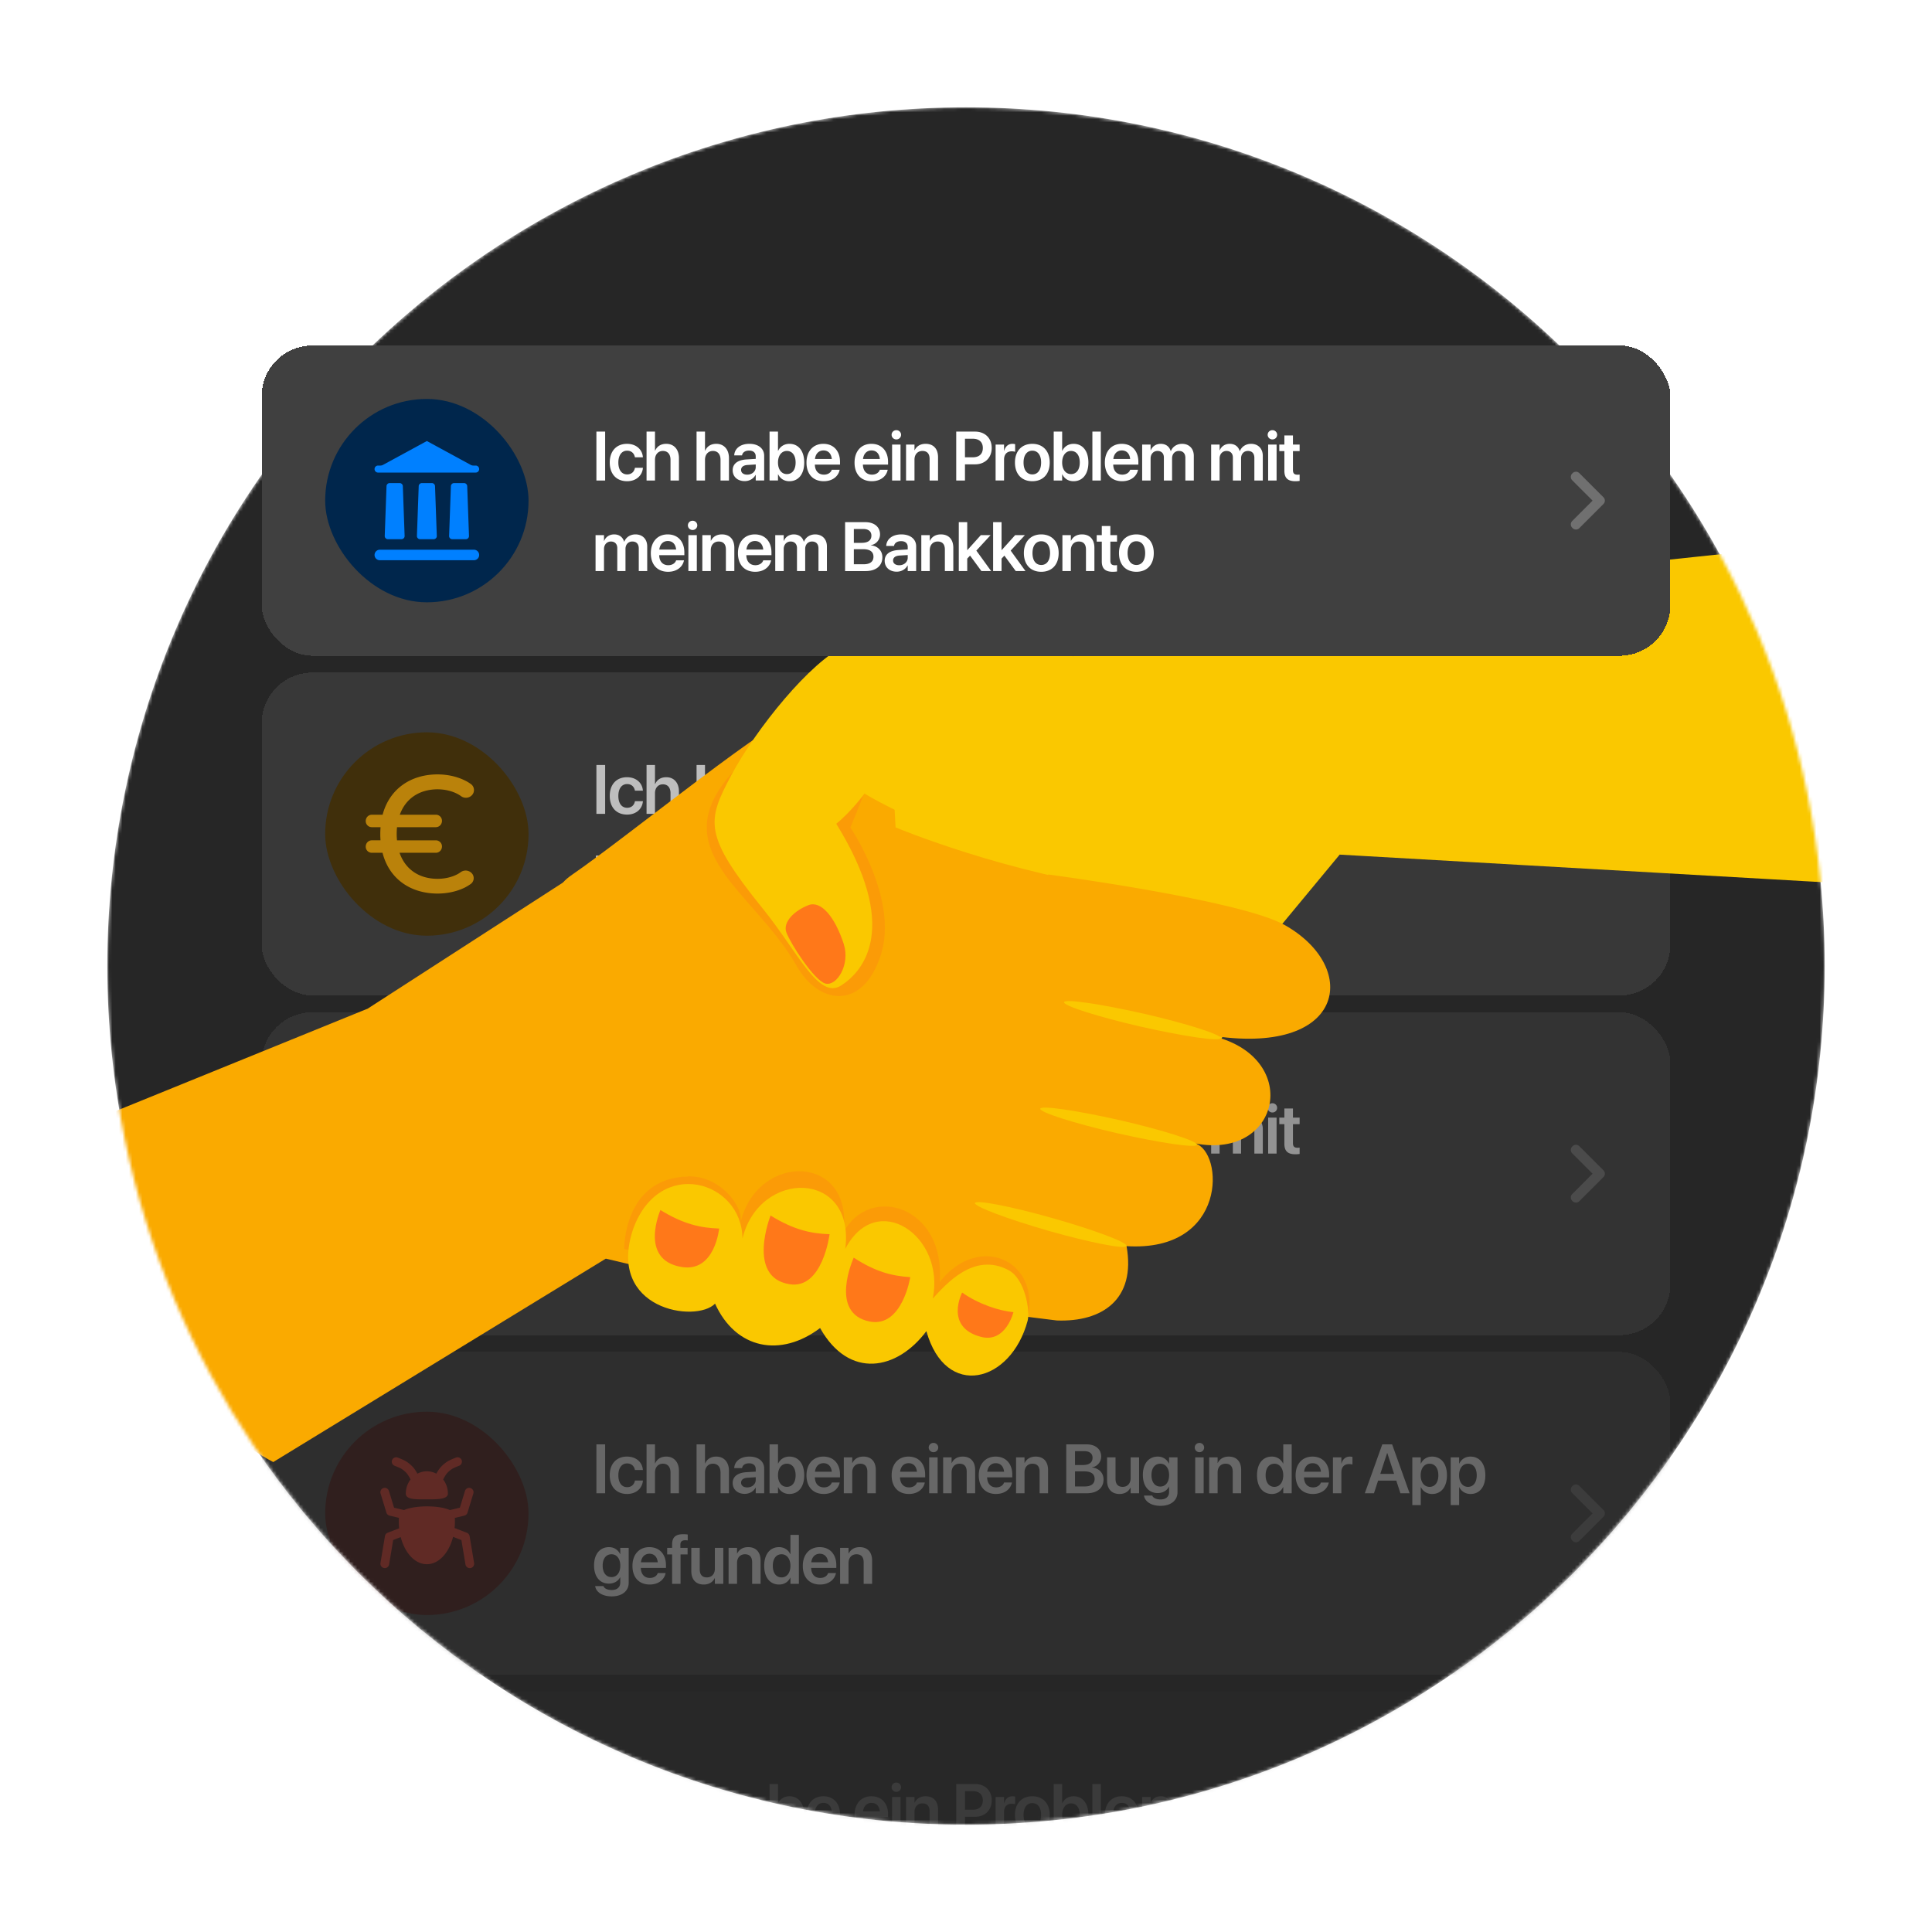 <svg xmlns="http://www.w3.org/2000/svg" width="576" height="576" fill="none"><mask id="a" width="512" height="512" x="32" y="32" maskUnits="userSpaceOnUse" style="mask-type:alpha"><path fill="#fff" d="M288 544c141.385 0 256-114.615 256-256S429.385 32 288 32 32 146.615 32 288s114.615 256 256 256Z"/></mask><g mask="url(#a)"><path fill="#262626" d="M288 544c141.385 0 256-114.615 256-256S429.385 32 288 32 32 146.615 32 288s114.615 256 256 256Z"/><g filter="url(#b)" opacity=".7"><rect width="420" height="96.272" x="78" y="176.512" fill="#404040" rx="15.158" shape-rendering="crispEdges"/><rect width="60.632" height="60.632" x="96.947" y="194.332" fill="#4B3300" rx="30.316"/><path fill="#FAAA00" d="M119.196 218.898h10.758c1.013 0 1.816.81 1.816 1.82 0 1.074-.832 1.896-1.849 1.896h-11.558a23.872 23.872 0 0 0-.094 2.063c0 .596.032 1.203.093 1.852h11.559c1.014 0 1.849.816 1.849 1.82 0 1.074-.821 1.896-1.825 1.896h-10.824c1.721 4.975 5.843 7.741 11.303 7.765 2.186-.009 4.182-.462 5.895-1.339.3-.153.656-.376 1.066-.668a2.485 2.485 0 0 1 3.298.373 2.153 2.153 0 0 1-.399 3.211c-.73.495-1.351.865-1.867 1.108-2.354 1.114-5.047 1.692-7.913 1.712h-.154c-8.107-.055-14.35-4.475-16.304-12.162h-3.182a1.817 1.817 0 0 1-1.829-1.821c0-1.073.815-1.895 1.814-1.895h2.598a22.68 22.68 0 0 1-.068-1.876c0-.614.02-1.096.077-2.039h-2.607a1.817 1.817 0 0 1-1.814-1.821c0-1.074.826-1.895 1.836-1.895h3.201c2.02-7.599 8.246-11.967 16.274-12.021l.155-.001c3.169.022 6.124.73 8.645 2.088.345.186.75.441 1.217.767a2.212 2.212 0 0 1 .393 3.277 2.46 2.46 0 0 1-3.294.361 7.887 7.887 0 0 0-.759-.498c-1.797-1.014-3.93-1.54-6.278-1.551-5.381.025-9.485 2.734-11.229 7.578Z"/><path fill="#fff" d="M177.809 218.647v-14.58h2.607v14.58h-2.607Zm9.152.213c-3.182 0-5.173-2.142-5.173-5.578v-.01c0-3.415 2.021-5.557 5.143-5.557 2.819 0 4.577 1.788 4.729 3.93l.01.081h-2.374l-.021-.091c-.212-1.041-.98-1.879-2.314-1.879-1.586 0-2.606 1.344-2.606 3.536v.01c0 2.233 1.03 3.527 2.617 3.527 1.273 0 2.081-.758 2.313-1.88l.021-.091h2.374l-.01.071c-.192 2.233-2.001 3.931-4.709 3.931Zm5.799-.213v-14.58h2.516v5.669h.06c.556-1.284 1.698-2.021 3.304-2.021 2.304 0 3.779 1.677 3.779 4.264v6.668h-2.516v-6.173c0-1.647-.828-2.637-2.273-2.637-1.425 0-2.354 1.081-2.354 2.637v6.173h-2.516Zm14.91 0v-14.58h2.516v5.669h.061c.556-1.284 1.698-2.021 3.304-2.021 2.304 0 3.779 1.677 3.779 4.264v6.668h-2.516v-6.173c0-1.647-.828-2.637-2.273-2.637-1.425 0-2.355 1.081-2.355 2.637v6.173h-2.516Zm14.357.182c-2.142 0-3.587-1.323-3.587-3.233v-.02c0-1.9 1.475-3.042 4.072-3.203l2.799-.172v-.738c0-1.081-.707-1.738-1.981-1.738-1.192 0-1.919.556-2.081 1.344l-.02.091h-2.334l.01-.121c.151-1.9 1.798-3.324 4.516-3.324 2.678 0 4.406 1.414 4.406 3.567v7.365h-2.516V217h-.061c-.616 1.122-1.808 1.829-3.223 1.829Zm-1.081-3.334c0 .879.727 1.415 1.829 1.415 1.445 0 2.536-.96 2.536-2.233v-.809l-2.445.152c-1.243.081-1.92.616-1.92 1.465v.01Zm14.397 3.365c-1.546 0-2.728-.768-3.335-2.031h-.06v1.818h-2.516v-14.58h2.516v5.709h.06c.607-1.283 1.829-2.061 3.345-2.061 2.688 0 4.415 2.111 4.415 5.567v.01c0 3.446-1.717 5.568-4.425 5.568Zm-.758-2.122c1.617 0 2.617-1.314 2.617-3.446v-.01c0-2.132-1.01-3.445-2.617-3.445-1.546 0-2.637 1.354-2.637 3.445v.01c0 2.102 1.081 3.446 2.637 3.446Zm11.012 2.122c-3.213 0-5.153-2.132-5.153-5.537v-.011c0-3.374 1.97-5.597 5.032-5.597 3.061 0 4.961 2.152 4.961 5.385v.809h-7.497c.04 1.879 1.071 2.99 2.708 2.99 1.252 0 2.071-.666 2.313-1.384l.021-.071h2.354l-.03.112c-.334 1.647-1.91 3.304-4.709 3.304Zm-.091-9.175c-1.334 0-2.334.899-2.536 2.546h5.022c-.182-1.697-1.152-2.546-2.486-2.546Zm6.061 8.962v-10.71h2.516v1.677h.051c.555-1.152 1.647-1.899 3.273-1.899 2.355 0 3.698 1.515 3.698 4.001v6.931h-2.516v-6.426c0-1.526-.707-2.384-2.142-2.384-1.445 0-2.364 1.05-2.364 2.596v6.214h-2.516Zm19.417.213c-3.213 0-5.153-2.132-5.153-5.537v-.011c0-3.374 1.97-5.597 5.032-5.597 3.062 0 4.961 2.152 4.961 5.385v.809h-7.497c.04 1.879 1.071 2.99 2.708 2.99 1.253 0 2.071-.666 2.314-1.384l.02-.071h2.354l-.03.112c-.334 1.647-1.91 3.304-4.709 3.304Zm-.091-9.175c-1.333 0-2.334.899-2.536 2.546h5.022c-.182-1.697-1.152-2.546-2.486-2.546Zm7.395-3.284a1.388 1.388 0 0 1-1.404-1.374c0-.768.616-1.384 1.404-1.384a1.38 1.38 0 1 1 0 2.758Zm-1.263 12.246v-10.71h2.516v10.71h-2.516Zm4.161 0v-10.71h2.516v1.677h.051c.556-1.152 1.647-1.899 3.274-1.899 2.354 0 3.698 1.515 3.698 4.001v6.931h-2.516v-6.426c0-1.526-.707-2.384-2.142-2.384-1.445 0-2.365 1.05-2.365 2.596v6.214h-2.516Zm14.962 0v-14.58h5.618c2.95 0 4.961 1.95 4.961 4.87v.021c0 2.91-2.011 4.87-4.961 4.87h-3.011v4.819h-2.607Zm4.971-12.448h-2.364v5.527h2.364c1.869 0 2.96-1.01 2.96-2.758v-.021c0-1.748-1.091-2.748-2.96-2.748Zm6.768 12.448v-10.71h2.516v1.849h.051c.333-1.293 1.222-2.071 2.455-2.071.313 0 .606.05.798.101v2.273c-.212-.081-.596-.141-1.02-.141-1.425 0-2.284.899-2.284 2.485v6.214h-2.516Zm10.952.213c-3.153 0-5.184-2.102-5.184-5.568v-.02c0-3.435 2.061-5.557 5.173-5.557 3.123 0 5.194 2.101 5.194 5.557v.02c0 3.476-2.041 5.568-5.183 5.568Zm.01-2.031c1.586 0 2.607-1.294 2.607-3.537v-.02c0-2.233-1.031-3.516-2.628-3.516-1.566 0-2.606 1.293-2.606 3.516v.02c0 2.253 1.02 3.537 2.627 3.537Zm12.275 2.031c-1.546 0-2.728-.768-3.335-2.031h-.06v1.818h-2.516v-14.58h2.516v5.709h.06c.607-1.283 1.829-2.061 3.345-2.061 2.688 0 4.415 2.111 4.415 5.567v.01c0 3.446-1.717 5.568-4.425 5.568Zm-.758-2.122c1.617 0 2.617-1.314 2.617-3.446v-.01c0-2.132-1.01-3.445-2.617-3.445-1.546 0-2.637 1.354-2.637 3.445v.01c0 2.102 1.081 3.446 2.637 3.446Zm6.374 1.909v-14.58h2.516v14.58h-2.516Zm8.87.213c-3.213 0-5.153-2.132-5.153-5.537v-.011c0-3.374 1.97-5.597 5.032-5.597 3.061 0 4.961 2.152 4.961 5.385v.809h-7.497c.04 1.879 1.071 2.99 2.708 2.99 1.253 0 2.071-.666 2.313-1.384l.021-.071h2.354l-.03.112c-.334 1.647-1.91 3.304-4.709 3.304Zm-.091-9.175c-1.334 0-2.334.899-2.536 2.546h5.022c-.182-1.697-1.152-2.546-2.486-2.546Zm6.061 8.962v-10.71h2.516v1.718h.051c.454-1.172 1.556-1.94 2.97-1.94 1.496 0 2.577.788 2.971 2.162h.061c.515-1.334 1.788-2.162 3.334-2.162 2.112 0 3.496 1.435 3.496 3.577v7.355h-2.516v-6.729c0-1.324-.687-2.081-1.92-2.081-1.212 0-2.041.899-2.041 2.192v6.618h-2.445v-6.86c0-1.203-.728-1.95-1.9-1.95-1.212 0-2.061.949-2.061 2.253v6.557h-2.516Zm20.569 0v-10.71h2.516v1.718h.051c.454-1.172 1.556-1.94 2.97-1.94 1.496 0 2.577.788 2.971 2.162h.061c.515-1.334 1.788-2.162 3.334-2.162 2.112 0 3.496 1.435 3.496 3.577v7.355h-2.516v-6.729c0-1.324-.687-2.081-1.92-2.081-1.212 0-2.041.899-2.041 2.192v6.618h-2.445v-6.86c0-1.203-.727-1.95-1.9-1.95-1.212 0-2.061.949-2.061 2.253v6.557h-2.516Zm18.257-12.246a1.389 1.389 0 0 1-1.405-1.374c0-.768.617-1.384 1.405-1.384s1.394.616 1.394 1.384a1.38 1.38 0 0 1-1.394 1.374Zm-1.263 12.246v-10.71h2.516v10.71h-2.516Zm8.142.213c-2.243 0-3.304-.91-3.304-3.112v-5.871h-1.515v-1.94h1.515v-2.718h2.557v2.718h1.99v1.94h-1.99v5.658c0 1.051.464 1.385 1.384 1.385.242 0 .434-.031.606-.041v1.89a9.2 9.2 0 0 1-1.243.091Zm10.829 0c-3.213 0-5.153-2.132-5.153-5.537v-.011c0-3.374 1.97-5.597 5.032-5.597 3.061 0 4.961 2.152 4.961 5.385v.809h-7.497c.04 1.879 1.071 2.99 2.708 2.99 1.252 0 2.071-.666 2.313-1.384l.021-.071h2.354l-.03.112c-.334 1.647-1.91 3.304-4.709 3.304Zm-.091-9.175c-1.334 0-2.334.899-2.536 2.546h5.022c-.182-1.697-1.152-2.546-2.486-2.546Zm7.395-3.284a1.389 1.389 0 0 1-1.405-1.374c0-.768.617-1.384 1.405-1.384s1.394.616 1.394 1.384a1.38 1.38 0 0 1-1.394 1.374Zm-1.263 12.246v-10.71h2.516v10.71h-2.516Zm4.161 0v-10.71h2.516v1.677h.051c.555-1.152 1.647-1.899 3.273-1.899 2.355 0 3.699 1.515 3.699 4.001v6.931h-2.516v-6.426c0-1.526-.708-2.384-2.143-2.384-1.444 0-2.364 1.05-2.364 2.596v6.214h-2.516Zm15.771.213c-3.213 0-5.153-2.132-5.153-5.537v-.011c0-3.374 1.97-5.597 5.032-5.597 3.062 0 4.961 2.152 4.961 5.385v.809h-7.497c.04 1.879 1.071 2.99 2.708 2.99 1.253 0 2.071-.666 2.314-1.384l.02-.071h2.354l-.03.112c-.334 1.647-1.91 3.304-4.709 3.304Zm-.091-9.175c-1.333 0-2.334.899-2.536 2.546h5.022c-.182-1.697-1.152-2.546-2.486-2.546Zm6.061 8.962v-10.71h2.516v1.849h.051c.333-1.293 1.222-2.071 2.455-2.071.313 0 .606.05.798.101v2.273c-.212-.081-.596-.141-1.02-.141-1.425 0-2.284.899-2.284 2.485v6.214h-2.516Zm-262.602 27v-1.737l7.75-10.59v-.06h-7.538v-2.193h10.68v1.738l-7.719 10.589v.061h7.911v2.192h-11.084Zm15.721.182c-2.143 0-3.587-1.323-3.587-3.233v-.02c0-1.9 1.475-3.042 4.072-3.203l2.798-.172v-.738c0-1.081-.707-1.738-1.98-1.738-1.192 0-1.92.556-2.081 1.344l-.021.091h-2.334l.01-.121c.152-1.9 1.799-3.324 4.517-3.324 2.678 0 4.405 1.414 4.405 3.567v7.365h-2.516V244h-.06c-.617 1.122-1.809 1.829-3.223 1.829Zm-1.082-3.334c0 .879.728 1.415 1.829 1.415 1.445 0 2.536-.96 2.536-2.233v-.809l-2.445.152c-1.243.081-1.92.616-1.92 1.465v.01Zm8.486 3.152v-14.58h2.516v5.669h.061c.556-1.284 1.697-2.021 3.304-2.021 2.304 0 3.779 1.677 3.779 4.264v6.668h-2.516v-6.173c0-1.647-.828-2.637-2.273-2.637-1.425 0-2.355 1.081-2.355 2.637v6.173h-2.516Zm11.265 0v-14.58h2.516v14.58h-2.516Zm7.809.213c-2.354 0-3.698-1.516-3.698-4.002v-6.921h2.516v6.426c0 1.516.707 2.375 2.142 2.375 1.445 0 2.364-1.041 2.364-2.597v-6.204h2.516v10.71h-2.516v-1.677h-.05c-.556 1.142-1.657 1.89-3.274 1.89Zm7.415-.213v-10.71h2.516v1.677h.05c.556-1.152 1.647-1.899 3.274-1.899 2.354 0 3.698 1.515 3.698 4.001v6.931h-2.516v-6.426c0-1.526-.707-2.384-2.142-2.384-1.445 0-2.364 1.05-2.364 2.596v6.214h-2.516Zm15.892 3.749c-2.839 0-4.627-1.293-4.93-2.971l-.021-.09h2.476l.03.08c.273.617 1.132 1.082 2.445 1.082 1.637 0 2.537-.869 2.537-2.233v-1.546h-.051c-.596 1.141-1.809 1.869-3.344 1.869-2.688 0-4.416-2.061-4.416-5.396v-.01c0-3.385 1.748-5.466 4.456-5.466 1.516 0 2.688.808 3.294 2.041h.061v-1.819h2.515v10.407c0 2.425-1.95 4.052-5.052 4.052Zm-.07-5.749c1.566 0 2.617-1.324 2.617-3.405v-.01c0-2.072-1.061-3.395-2.617-3.395-1.617 0-2.638 1.303-2.638 3.385v.01c0 2.111 1.021 3.415 2.638 3.415Z"/><path fill="#fff" fill-opacity=".25" fill-rule="evenodd" d="M468.729 218.571a1.417 1.417 0 0 1 0-2.002l.122-.122a1.415 1.415 0 0 1 2.002 0l7.199 7.2a1.415 1.415 0 0 1 0 2.002l-7.199 7.199a1.415 1.415 0 0 1-2.002 0l-.122-.122a1.416 1.416 0 0 1 0-2.001l6.077-6.077-6.077-6.077Z" clip-rule="evenodd"/></g><g filter="url(#c)" opacity=".5"><rect width="420" height="96.272" x="78" y="277.784" fill="#404040" rx="15.158" shape-rendering="crispEdges"/><rect width="60.632" height="60.632" x="96.947" y="295.604" fill="#0E433C" rx="30.316"/><path fill="#2DE0C7" d="M119.928 309.193a4.178 4.178 0 0 0-4.164 4.169v25.114a4.169 4.169 0 0 0 4.164 4.169h14.669a4.178 4.178 0 0 0 4.165-4.169v-25.114a4.17 4.17 0 0 0-4.165-4.169h-14.669Zm13.767 2.091v29.271h-3.136v-29.271h3.136Z"/><path fill="#fff" d="M177.809 319.92v-14.58h2.607v14.58h-2.607Zm9.152.212c-3.182 0-5.173-2.142-5.173-5.577v-.011c0-3.415 2.021-5.557 5.143-5.557 2.819 0 4.577 1.789 4.729 3.931l.01.081h-2.374l-.021-.091c-.212-1.041-.98-1.88-2.314-1.88-1.586 0-2.606 1.344-2.606 3.537v.01c0 2.233 1.03 3.526 2.617 3.526 1.273 0 2.081-.758 2.313-1.879l.021-.091h2.374l-.01.071c-.192 2.233-2.001 3.93-4.709 3.93Zm5.799-.212v-14.58h2.516v5.668h.06c.556-1.283 1.698-2.021 3.304-2.021 2.304 0 3.779 1.677 3.779 4.264v6.669h-2.516v-6.174c0-1.647-.828-2.637-2.273-2.637-1.425 0-2.354 1.081-2.354 2.637v6.174h-2.516Zm14.91 0v-14.58h2.516v5.668h.061c.556-1.283 1.698-2.021 3.304-2.021 2.304 0 3.779 1.677 3.779 4.264v6.669h-2.516v-6.174c0-1.647-.828-2.637-2.273-2.637-1.425 0-2.355 1.081-2.355 2.637v6.174h-2.516Zm14.357.182c-2.142 0-3.587-1.324-3.587-3.234v-.02c0-1.899 1.475-3.041 4.072-3.203l2.799-.172v-.737c0-1.081-.707-1.738-1.981-1.738-1.192 0-1.919.556-2.081 1.344l-.02.091h-2.334l.01-.122c.151-1.899 1.798-3.324 4.516-3.324 2.678 0 4.406 1.415 4.406 3.567v7.366h-2.516v-1.647h-.061c-.616 1.122-1.808 1.829-3.223 1.829Zm-1.081-3.335c0 .879.727 1.415 1.829 1.415 1.445 0 2.536-.96 2.536-2.233v-.808l-2.445.151c-1.243.081-1.92.617-1.92 1.465v.01Zm14.397 3.365c-1.546 0-2.728-.768-3.335-2.031h-.06v1.819h-2.516v-14.58h2.516v5.708h.06c.607-1.283 1.829-2.061 3.345-2.061 2.688 0 4.415 2.112 4.415 5.568v.01c0 3.445-1.717 5.567-4.425 5.567Zm-.758-2.122c1.617 0 2.617-1.313 2.617-3.445v-.01c0-2.132-1.01-3.446-2.617-3.446-1.546 0-2.637 1.354-2.637 3.446v.01c0 2.101 1.081 3.445 2.637 3.445Zm11.012 2.122c-3.213 0-5.153-2.132-5.153-5.537v-.01c0-3.375 1.97-5.598 5.032-5.598 3.061 0 4.961 2.152 4.961 5.386v.808h-7.497c.04 1.879 1.071 2.991 2.708 2.991 1.252 0 2.071-.667 2.313-1.384l.021-.071h2.354l-.03.111c-.334 1.647-1.91 3.304-4.709 3.304Zm-.091-9.174c-1.334 0-2.334.899-2.536 2.546h5.022c-.182-1.698-1.152-2.546-2.486-2.546Zm14.416 9.174c-3.213 0-5.153-2.132-5.153-5.537v-.01c0-3.375 1.97-5.598 5.031-5.598 3.062 0 4.962 2.152 4.962 5.386v.808h-7.498c.041 1.879 1.071 2.991 2.708 2.991 1.253 0 2.072-.667 2.314-1.384l.02-.071h2.355l-.031.111c-.333 1.647-1.909 3.304-4.708 3.304Zm-.091-9.174c-1.334 0-2.334.899-2.536 2.546h5.021c-.181-1.698-1.151-2.546-2.485-2.546Zm7.394-3.284a1.389 1.389 0 0 1-1.404-1.375c0-.767.616-1.384 1.404-1.384a1.38 1.38 0 1 1 0 2.759Zm-1.263 12.246v-10.711h2.516v10.711h-2.516Zm4.162 0v-10.711h2.516v1.678h.05c.556-1.152 1.647-1.9 3.274-1.9 2.354 0 3.698 1.516 3.698 4.001v6.932h-2.516v-6.426c0-1.526-.707-2.385-2.142-2.385-1.445 0-2.364 1.051-2.364 2.597v6.214h-2.516Zm14.961 0v-14.58h5.618c2.95 0 4.961 1.95 4.961 4.87v.02c0 2.91-2.011 4.87-4.961 4.87h-3.011v4.82h-2.607Zm4.971-12.448h-2.364v5.527h2.364c1.87 0 2.961-1.011 2.961-2.759v-.02c0-1.748-1.091-2.748-2.961-2.748Zm6.769 12.448v-10.711h2.516v1.85h.05c.334-1.294 1.223-2.072 2.455-2.072.314 0 .607.051.799.101v2.274c-.213-.081-.596-.142-1.021-.142-1.425 0-2.283.899-2.283 2.486v6.214h-2.516Zm10.951.212c-3.152 0-5.183-2.102-5.183-5.567v-.021c0-3.435 2.061-5.557 5.173-5.557 3.122 0 5.193 2.102 5.193 5.557v.021c0 3.476-2.041 5.567-5.183 5.567Zm.01-2.031c1.587 0 2.607-1.293 2.607-3.536v-.021c0-2.233-1.031-3.516-2.627-3.516-1.566 0-2.607 1.294-2.607 3.516v.021c0 2.253 1.021 3.536 2.627 3.536Zm12.275 2.031c-1.546 0-2.728-.768-3.334-2.031h-.061v1.819h-2.516v-14.58h2.516v5.708h.061c.606-1.283 1.829-2.061 3.344-2.061 2.688 0 4.416 2.112 4.416 5.568v.01c0 3.445-1.718 5.567-4.426 5.567Zm-.758-2.122c1.617 0 2.617-1.313 2.617-3.445v-.01c0-2.132-1.01-3.446-2.617-3.446-1.546 0-2.637 1.354-2.637 3.446v.01c0 2.101 1.081 3.445 2.637 3.445Zm6.375 1.91v-14.58h2.516v14.58h-2.516Zm8.87.212c-3.214 0-5.154-2.132-5.154-5.537v-.01c0-3.375 1.971-5.598 5.032-5.598 3.062 0 4.961 2.152 4.961 5.386v.808h-7.497c.041 1.879 1.071 2.991 2.708 2.991 1.253 0 2.071-.667 2.314-1.384l.02-.071h2.354l-.03.111c-.333 1.647-1.91 3.304-4.708 3.304Zm-.091-9.174c-1.334 0-2.334.899-2.537 2.546h5.022c-.182-1.698-1.152-2.546-2.485-2.546Zm6.061 8.962v-10.711h2.516v1.718h.05c.455-1.172 1.556-1.94 2.971-1.94 1.495 0 2.576.788 2.97 2.162h.061c.515-1.333 1.788-2.162 3.334-2.162 2.112 0 3.496 1.435 3.496 3.577v7.356H353.4v-6.729c0-1.324-.687-2.082-1.919-2.082-1.213 0-2.041.899-2.041 2.193v6.618h-2.446v-6.861c0-1.202-.727-1.95-1.899-1.95-1.213 0-2.061.95-2.061 2.253v6.558h-2.516Zm20.569 0v-10.711h2.516v1.718h.05c.455-1.172 1.556-1.94 2.971-1.94 1.495 0 2.576.788 2.97 2.162h.061c.515-1.333 1.788-2.162 3.334-2.162 2.112 0 3.496 1.435 3.496 3.577v7.356h-2.515v-6.729c0-1.324-.688-2.082-1.92-2.082-1.213 0-2.041.899-2.041 2.193v6.618h-2.446v-6.861c0-1.202-.727-1.95-1.899-1.95-1.213 0-2.061.95-2.061 2.253v6.558h-2.516Zm18.256-12.246a1.389 1.389 0 0 1-1.404-1.375c0-.767.616-1.384 1.404-1.384a1.38 1.38 0 1 1 0 2.759Zm-1.263 12.246v-10.711h2.516v10.711h-2.516Zm8.143.212c-2.243 0-3.304-.909-3.304-3.112v-5.871h-1.516v-1.94h1.516v-2.718h2.556v2.718h1.991v1.94h-1.991v5.659c0 1.051.465 1.384 1.384 1.384.243 0 .435-.03.607-.04v1.889a9.052 9.052 0 0 1-1.243.091ZM177.556 346.92v-10.711h2.516v1.718h.05c.455-1.172 1.557-1.94 2.971-1.94 1.496 0 2.577.788 2.971 2.162h.06c.516-1.333 1.789-2.162 3.335-2.162 2.112 0 3.496 1.435 3.496 3.577v7.356h-2.516v-6.729c0-1.324-.687-2.082-1.92-2.082-1.212 0-2.041.899-2.041 2.193v6.618h-2.445v-6.861c0-1.202-.728-1.95-1.9-1.95-1.212 0-2.061.95-2.061 2.253v6.558h-2.516Zm21.632.212c-3.214 0-5.154-2.132-5.154-5.537v-.01c0-3.375 1.971-5.598 5.032-5.598 3.062 0 4.961 2.152 4.961 5.386v.808h-7.497c.041 1.879 1.071 2.991 2.708 2.991 1.253 0 2.071-.667 2.314-1.384l.02-.071h2.354l-.03.111c-.333 1.647-1.91 3.304-4.708 3.304Zm-.091-9.174c-1.334 0-2.334.899-2.537 2.546h5.022c-.182-1.698-1.152-2.546-2.485-2.546Zm7.394-3.284a1.389 1.389 0 0 1-1.404-1.375c0-.767.616-1.384 1.404-1.384.788 0 1.395.617 1.395 1.384 0 .748-.607 1.375-1.395 1.375Zm-1.263 12.246v-10.711h2.516v10.711h-2.516Zm4.162 0v-10.711h2.516v1.678h.05c.556-1.152 1.647-1.9 3.274-1.9 2.354 0 3.698 1.516 3.698 4.001v6.932h-2.516v-6.426c0-1.526-.707-2.385-2.142-2.385-1.445 0-2.364 1.051-2.364 2.597v6.214h-2.516Zm15.771.212c-3.213 0-5.153-2.132-5.153-5.537v-.01c0-3.375 1.97-5.598 5.032-5.598 3.061 0 4.961 2.152 4.961 5.386v.808h-7.498c.041 1.879 1.071 2.991 2.708 2.991 1.253 0 2.072-.667 2.314-1.384l.02-.071h2.355l-.031.111c-.333 1.647-1.909 3.304-4.708 3.304Zm-.091-9.174c-1.334 0-2.334.899-2.536 2.546h5.022c-.182-1.698-1.152-2.546-2.486-2.546Zm6.061 8.962v-10.711h2.516v1.85h.05c.334-1.294 1.223-2.072 2.456-2.072.313 0 .606.051.798.101v2.274c-.212-.081-.596-.142-1.021-.142-1.424 0-2.283.899-2.283 2.486v6.214h-2.516Zm10.515 0v-14.58h2.607v6.84h.071l5.648-6.84h2.981l-5.386 6.436 5.83 8.144h-3.172l-4.537-6.406-1.435 1.707v4.699h-2.607Zm15.226.182c-2.142 0-3.587-1.324-3.587-3.234v-.02c0-1.899 1.475-3.041 4.072-3.203l2.799-.172v-.737c0-1.081-.708-1.738-1.981-1.738-1.192 0-1.92.556-2.081 1.344l-.02.091h-2.335l.011-.122c.151-1.899 1.798-3.324 4.516-3.324 2.678 0 4.406 1.415 4.406 3.567v7.366h-2.516v-1.647h-.061c-.616 1.122-1.809 1.829-3.223 1.829Zm-1.081-3.335c0 .879.727 1.415 1.828 1.415 1.445 0 2.537-.96 2.537-2.233v-.808l-2.446.151c-1.242.081-1.919.617-1.919 1.465v.01Zm8.415 3.153v-10.711h2.516v1.85h.05c.334-1.294 1.223-2.072 2.456-2.072.313 0 .606.051.798.101v2.274c-.212-.081-.596-.142-1.021-.142-1.424 0-2.283.899-2.283 2.486v6.214h-2.516Zm11.042.212c-2.243 0-3.304-.909-3.304-3.112v-5.871h-1.515v-1.94h1.515v-2.718h2.557v2.718h1.99v1.94h-1.99v5.659c0 1.051.464 1.384 1.384 1.384.242 0 .434-.03.606-.04v1.889a9.052 9.052 0 0 1-1.243.091Zm6.981 0c-3.213 0-5.153-2.132-5.153-5.537v-.01c0-3.375 1.97-5.598 5.031-5.598 3.062 0 4.962 2.152 4.962 5.386v.808h-7.498c.041 1.879 1.071 2.991 2.708 2.991 1.253 0 2.072-.667 2.314-1.384l.02-.071h2.355l-.031.111c-.333 1.647-1.909 3.304-4.708 3.304Zm-.091-9.174c-1.334 0-2.334.899-2.536 2.546h5.021c-.182-1.698-1.152-2.546-2.485-2.546Z"/><path fill="#fff" fill-opacity=".25" fill-rule="evenodd" d="M468.729 319.843a1.417 1.417 0 0 1 0-2.002l.122-.121a1.415 1.415 0 0 1 2.002 0l7.199 7.199a1.415 1.415 0 0 1 0 2.002l-7.199 7.199a1.415 1.415 0 0 1-2.002 0l-.122-.121a1.417 1.417 0 0 1 0-2.002l6.077-6.077-6.077-6.077Z" clip-rule="evenodd"/></g><g filter="url(#d)" opacity=".3"><rect width="420" height="96.272" x="78" y="379.056" fill="#404040" rx="15.158" shape-rendering="crispEdges"/><rect width="60.632" height="60.632" x="96.947" y="396.876" fill="#450F0A" rx="30.316"/><path fill="#E63223" d="M126.583 423.008c-2.957.009-5.594.018-5.594-1.728 0-1.588.528-3.046 1.41-4.188a2.086 2.086 0 0 0-.065-.139c-.372-.733-.8-1.399-1.114-1.757a7.376 7.376 0 0 0-1.571-1.314c-.304-.182-.991-.49-2.015-.895a1.306 1.306 0 1 1 .962-2.43l.794.322.662.286c.397.18.709.337.94.475a9.928 9.928 0 0 1 2.192 1.832c.401.457.851 1.131 1.259 1.88a5.98 5.98 0 0 1 2.819-.706c1.014 0 1.972.255 2.818.709.411-.75.861-1.425 1.262-1.883a9.951 9.951 0 0 1 2.192-1.832c.231-.138.543-.295.941-.475l.661-.286.795-.322a1.306 1.306 0 1 1 .961 2.43c-1.024.405-1.71.713-2.015.895a7.401 7.401 0 0 0-1.571 1.314c-.314.358-.742 1.024-1.114 1.757a2.446 2.446 0 0 0-.065.141 6.838 6.838 0 0 1 1.407 4.186c0 1.574-2.502 1.715-5.187 1.726l-1.103.001-.661.001Z"/><path fill="#E63223" d="M141.115 421.301a1.307 1.307 0 1 0-2.499-.764l-1.516 4.961-2.98.711c-1.673-.787-4.278-1.083-6.597-1.108-2.365-.025-5.332.308-7.073 1.103l-2.967-.706-1.516-4.961a1.307 1.307 0 1 0-2.499.764l1.735 5.676c.135.443.495.781.946.889l2.779.662c-.027.357-.029.736-.029 1.125 0 .678.035 1.344.102 1.993l-3.418 1.319a1.309 1.309 0 0 0-.818 1.005l-1.337 8.044a1.307 1.307 0 0 0 2.578.429l1.215-7.309 2.247-.867c1.216 4.73 4.247 8.081 7.794 8.081 3.567 0 6.613-3.39 7.814-8.164l2.481.965 1.218 7.295a1.307 1.307 0 0 0 2.578-.431l-1.341-8.028a1.304 1.304 0 0 0-.814-1.002l-3.667-1.427c.062-.621.094-1.256.094-1.903v-.037c0-.366 0-.729-.023-1.075l2.832-.675c.451-.108.811-.446.946-.889l1.735-5.676Z"/><path fill="#fff" d="M177.809 421.191v-14.58h2.607v14.58h-2.607Zm9.152.213c-3.182 0-5.173-2.142-5.173-5.578v-.01c0-3.415 2.021-5.557 5.143-5.557 2.819 0 4.577 1.788 4.729 3.93l.01.081h-2.374l-.021-.091c-.212-1.041-.98-1.879-2.314-1.879-1.586 0-2.606 1.344-2.606 3.536v.01c0 2.233 1.03 3.527 2.617 3.527 1.273 0 2.081-.758 2.313-1.88l.021-.091h2.374l-.01.071c-.192 2.233-2.001 3.931-4.709 3.931Zm5.799-.213v-14.58h2.516v5.669h.06c.556-1.284 1.698-2.021 3.304-2.021 2.304 0 3.779 1.677 3.779 4.264v6.668h-2.516v-6.173c0-1.647-.828-2.637-2.273-2.637-1.425 0-2.354 1.081-2.354 2.637v6.173h-2.516Zm14.91 0v-14.58h2.516v5.669h.061c.556-1.284 1.698-2.021 3.304-2.021 2.304 0 3.779 1.677 3.779 4.264v6.668h-2.516v-6.173c0-1.647-.828-2.637-2.273-2.637-1.425 0-2.355 1.081-2.355 2.637v6.173h-2.516Zm14.357.182c-2.142 0-3.587-1.323-3.587-3.233v-.02c0-1.9 1.475-3.042 4.072-3.203l2.799-.172v-.738c0-1.081-.707-1.738-1.981-1.738-1.192 0-1.919.556-2.081 1.344l-.02.091h-2.334l.01-.121c.151-1.9 1.798-3.324 4.516-3.324 2.678 0 4.406 1.414 4.406 3.566v7.366h-2.516v-1.647h-.061c-.616 1.122-1.808 1.829-3.223 1.829Zm-1.081-3.334c0 .879.727 1.414 1.829 1.414 1.445 0 2.536-.959 2.536-2.233v-.808l-2.445.152c-1.243.081-1.92.616-1.92 1.465v.01Zm14.397 3.365c-1.546 0-2.728-.768-3.335-2.031h-.06v1.818h-2.516v-14.58h2.516v5.709h.06c.607-1.283 1.829-2.061 3.345-2.061 2.688 0 4.415 2.111 4.415 5.567v.01c0 3.446-1.717 5.568-4.425 5.568Zm-.758-2.122c1.617 0 2.617-1.314 2.617-3.446v-.01c0-2.132-1.01-3.445-2.617-3.445-1.546 0-2.637 1.354-2.637 3.445v.01c0 2.102 1.081 3.446 2.637 3.446Zm11.012 2.122c-3.213 0-5.153-2.132-5.153-5.538v-.01c0-3.374 1.97-5.597 5.032-5.597 3.061 0 4.961 2.152 4.961 5.385v.809h-7.497c.04 1.879 1.071 2.99 2.708 2.99 1.252 0 2.071-.666 2.313-1.384l.021-.071h2.354l-.03.112c-.334 1.647-1.91 3.304-4.709 3.304Zm-.091-9.175c-1.334 0-2.334.899-2.536 2.546h5.022c-.182-1.697-1.152-2.546-2.486-2.546Zm6.061 8.962v-10.71h2.516v1.677h.051c.555-1.152 1.647-1.899 3.273-1.899 2.355 0 3.698 1.515 3.698 4.001v6.931h-2.516v-6.426c0-1.526-.707-2.384-2.142-2.384-1.445 0-2.364 1.05-2.364 2.596v6.214h-2.516Zm19.417.213c-3.213 0-5.153-2.132-5.153-5.538v-.01c0-3.374 1.97-5.597 5.032-5.597 3.062 0 4.961 2.152 4.961 5.385v.809h-7.497c.04 1.879 1.071 2.99 2.708 2.99 1.253 0 2.071-.666 2.314-1.384l.02-.071h2.354l-.03.112c-.334 1.647-1.91 3.304-4.709 3.304Zm-.091-9.175c-1.333 0-2.334.899-2.536 2.546h5.022c-.182-1.697-1.152-2.546-2.486-2.546Zm7.395-3.284a1.388 1.388 0 0 1-1.404-1.374c0-.768.616-1.384 1.404-1.384a1.38 1.38 0 1 1 0 2.758Zm-1.263 12.246v-10.71h2.516v10.71h-2.516Zm4.161 0v-10.71h2.516v1.677h.051c.556-1.152 1.647-1.899 3.274-1.899 2.354 0 3.698 1.515 3.698 4.001v6.931h-2.516v-6.426c0-1.526-.707-2.384-2.142-2.384-1.445 0-2.365 1.05-2.365 2.596v6.214h-2.516Zm15.772.213c-3.214 0-5.154-2.132-5.154-5.538v-.01c0-3.374 1.971-5.597 5.032-5.597 3.062 0 4.961 2.152 4.961 5.385v.809H294.3c.041 1.879 1.071 2.99 2.708 2.99 1.253 0 2.071-.666 2.314-1.384l.02-.071h2.354l-.03.112c-.333 1.647-1.91 3.304-4.708 3.304Zm-.091-9.175c-1.334 0-2.334.899-2.537 2.546h5.022c-.182-1.697-1.152-2.546-2.485-2.546Zm6.061 8.962v-10.71h2.516v1.677h.05c.556-1.152 1.647-1.899 3.274-1.899 2.354 0 3.698 1.515 3.698 4.001v6.931h-2.516v-6.426c0-1.526-.707-2.384-2.142-2.384-1.445 0-2.364 1.05-2.364 2.596v6.214h-2.516Zm14.961 0v-14.58h6.052c2.658 0 4.365 1.435 4.365 3.648v.02c0 1.566-1.182 2.971-2.748 3.183v.05c2.051.182 3.445 1.617 3.445 3.537v.02c0 2.546-1.889 4.122-5.001 4.122h-6.113Zm5.395-12.549h-2.788v4.133h2.344c1.879 0 2.89-.768 2.89-2.142v-.021c0-1.263-.9-1.97-2.446-1.97Zm-.03 6.022h-2.758v4.496h2.91c1.909 0 2.94-.778 2.94-2.243v-.02c0-1.465-1.051-2.233-3.092-2.233Zm10.507 6.74c-2.354 0-3.698-1.516-3.698-4.002v-6.921h2.516v6.426c0 1.516.707 2.375 2.142 2.375 1.445 0 2.364-1.041 2.364-2.597v-6.204h2.516v10.71h-2.516v-1.677h-.05c-.556 1.142-1.657 1.89-3.274 1.89Zm12.245 3.536c-2.84 0-4.628-1.293-4.931-2.971l-.02-.091h2.475l.03.081c.273.617 1.132 1.081 2.446 1.081 1.637 0 2.536-.868 2.536-2.233v-1.545h-.051c-.596 1.141-1.808 1.869-3.344 1.869-2.688 0-4.416-2.061-4.416-5.396v-.01c0-3.385 1.748-5.466 4.456-5.466 1.516 0 2.688.808 3.294 2.041h.061v-1.819h2.516v10.407c0 2.425-1.95 4.052-5.052 4.052Zm-.071-5.749c1.566 0 2.617-1.324 2.617-3.405v-.01c0-2.072-1.061-3.395-2.617-3.395-1.617 0-2.637 1.303-2.637 3.384v.011c0 2.111 1.02 3.415 2.637 3.415Zm11.667-10.246a1.388 1.388 0 0 1-1.404-1.374c0-.768.616-1.384 1.404-1.384.788 0 1.395.616 1.395 1.384a1.38 1.38 0 0 1-1.395 1.374Zm-1.263 12.246v-10.71h2.516v10.71h-2.516Zm4.162 0v-10.71h2.516v1.677h.05c.556-1.152 1.647-1.899 3.274-1.899 2.354 0 3.698 1.515 3.698 4.001v6.931h-2.516v-6.426c0-1.526-.707-2.384-2.142-2.384-1.445 0-2.364 1.05-2.364 2.596v6.214h-2.516Zm18.689.213c-2.708 0-4.425-2.122-4.425-5.568v-.01c0-3.456 1.727-5.567 4.415-5.567 1.516 0 2.738.778 3.345 2.061h.06v-5.709h2.516v14.58h-2.516v-1.818h-.06c-.607 1.263-1.789 2.031-3.335 2.031Zm.758-2.122c1.556 0 2.637-1.344 2.637-3.446v-.01c0-2.091-1.091-3.445-2.637-3.445-1.606 0-2.617 1.313-2.617 3.445v.01c0 2.132 1 3.446 2.617 3.446Zm11.477 2.122c-3.213 0-5.153-2.132-5.153-5.538v-.01c0-3.374 1.97-5.597 5.032-5.597 3.061 0 4.961 2.152 4.961 5.385v.809h-7.497c.04 1.879 1.071 2.99 2.707 2.99 1.253 0 2.072-.666 2.314-1.384l.021-.071h2.354l-.03.112c-.334 1.647-1.91 3.304-4.709 3.304Zm-.091-9.175c-1.334 0-2.334.899-2.536 2.546h5.022c-.182-1.697-1.152-2.546-2.486-2.546Zm6.061 8.962v-10.71h2.516v1.849h.05c.334-1.293 1.223-2.071 2.456-2.071.313 0 .606.05.798.101v2.273c-.212-.081-.596-.141-1.021-.141-1.424 0-2.283.899-2.283 2.485v6.214h-2.516Zm9.505 0 5.214-14.58h2.93l5.214 14.58h-2.739l-1.232-3.768h-5.426l-1.233 3.768H406.9Zm6.649-11.983-2.031 6.204h4.112l-2.021-6.204h-.06Zm7.516 15.52v-14.247h2.515v1.849h.051c.616-1.283 1.788-2.071 3.324-2.071 2.718 0 4.436 2.122 4.436 5.577v.01c0 3.436-1.718 5.558-4.405 5.558-1.526 0-2.749-.768-3.355-2.021h-.051v5.345h-2.515Zm5.143-5.446c1.606 0 2.617-1.324 2.617-3.436v-.01c0-2.142-1.011-3.455-2.617-3.455-1.556 0-2.648 1.354-2.648 3.455v.01c0 2.092 1.092 3.436 2.648 3.436Zm6.303 5.446v-14.247h2.516v1.849h.051c.616-1.283 1.788-2.071 3.324-2.071 2.718 0 4.436 2.122 4.436 5.577v.01c0 3.436-1.718 5.558-4.406 5.558-1.526 0-2.748-.768-3.354-2.021h-.051v5.345h-2.516Zm5.143-5.446c1.607 0 2.617-1.324 2.617-3.436v-.01c0-2.142-1.01-3.455-2.617-3.455-1.556 0-2.647 1.354-2.647 3.455v.01c0 2.092 1.091 3.436 2.647 3.436ZM182.386 451.94c-2.839 0-4.628-1.293-4.931-2.971l-.02-.091h2.475l.031.081c.272.617 1.131 1.081 2.445 1.081 1.637 0 2.536-.868 2.536-2.233v-1.545h-.051c-.596 1.141-1.808 1.869-3.344 1.869-2.688 0-4.416-2.061-4.416-5.396v-.01c0-3.385 1.748-5.466 4.456-5.466 1.516 0 2.688.808 3.294 2.041h.061v-1.819h2.516v10.407c0 2.425-1.95 4.052-5.052 4.052Zm-.071-5.749c1.566 0 2.617-1.324 2.617-3.405v-.01c0-2.072-1.061-3.395-2.617-3.395-1.617 0-2.637 1.303-2.637 3.384v.011c0 2.111 1.02 3.415 2.637 3.415Zm11.396 2.213c-3.213 0-5.153-2.132-5.153-5.538v-.01c0-3.374 1.97-5.597 5.032-5.597 3.061 0 4.961 2.152 4.961 5.385v.809h-7.497c.04 1.879 1.071 2.99 2.708 2.99 1.253 0 2.071-.666 2.313-1.384l.021-.071h2.354l-.03.112c-.334 1.647-1.91 3.304-4.709 3.304Zm-.091-9.175c-1.334 0-2.334.899-2.536 2.546h5.022c-.182-1.697-1.152-2.546-2.486-2.546Zm6.758 8.962v-8.77h-1.465v-1.94h1.465v-1.021c0-2.091.991-3.061 3.314-3.061.496 0 1.031.04 1.344.101v1.758a5.535 5.535 0 0 0-.757-.05c-.981 0-1.435.454-1.435 1.323v.95h2.152v1.94h-2.102v8.77h-2.516Zm9.426.213c-2.354 0-3.698-1.516-3.698-4.002v-6.921h2.516v6.426c0 1.516.707 2.375 2.142 2.375 1.445 0 2.364-1.041 2.364-2.597v-6.204h2.516v10.71h-2.516v-1.677h-.05c-.556 1.142-1.657 1.89-3.274 1.89Zm7.415-.213v-10.71h2.516v1.677h.05c.556-1.152 1.647-1.899 3.274-1.899 2.354 0 3.698 1.515 3.698 4.001v6.931h-2.516v-6.426c0-1.526-.707-2.384-2.142-2.384-1.445 0-2.364 1.05-2.364 2.596v6.214h-2.516Zm15.044.213c-2.708 0-4.426-2.122-4.426-5.568v-.01c0-3.456 1.728-5.567 4.415-5.567 1.516 0 2.739.778 3.345 2.061h.061v-5.709h2.516v14.58h-2.516v-1.818h-.061c-.606 1.263-1.789 2.031-3.334 2.031Zm.757-2.122c1.556 0 2.638-1.344 2.638-3.446v-.01c0-2.091-1.092-3.445-2.638-3.445-1.606 0-2.617 1.313-2.617 3.445v.01c0 2.132 1.001 3.446 2.617 3.446Zm11.477 2.122c-3.213 0-5.153-2.132-5.153-5.538v-.01c0-3.374 1.97-5.597 5.032-5.597 3.062 0 4.961 2.152 4.961 5.385v.809h-7.497c.04 1.879 1.071 2.99 2.708 2.99 1.253 0 2.071-.666 2.314-1.384l.02-.071h2.354l-.03.112c-.334 1.647-1.91 3.304-4.709 3.304Zm-.091-9.175c-1.333 0-2.334.899-2.536 2.546h5.022c-.182-1.697-1.152-2.546-2.486-2.546Zm6.061 8.962v-10.71h2.516v1.677h.051c.555-1.152 1.647-1.899 3.273-1.899 2.355 0 3.699 1.515 3.699 4.001v6.931h-2.516v-6.426c0-1.526-.708-2.384-2.142-2.384-1.445 0-2.365 1.05-2.365 2.596v6.214h-2.516Z"/><path fill="#fff" fill-opacity=".25" fill-rule="evenodd" d="M468.729 421.115a1.417 1.417 0 0 1 0-2.002l.122-.122a1.415 1.415 0 0 1 2.002 0l7.199 7.2a1.414 1.414 0 0 1 0 2.001l-7.199 7.2a1.415 1.415 0 0 1-2.002 0l-.122-.122a1.417 1.417 0 0 1 0-2.002l6.077-6.076-6.077-6.077Z" clip-rule="evenodd"/></g><g filter="url(#e)" opacity=".1"><rect width="420" height="96.272" x="78" y="480.328" fill="#404040" rx="15.158" shape-rendering="crispEdges"/><rect width="60.632" height="60.632" x="96.947" y="498.148" fill="#450F0A" rx="30.316"/><path fill="#E63223" d="M126.583 524.28c-2.957.01-5.594.018-5.594-1.728 0-1.588.528-3.046 1.41-4.188a2.306 2.306 0 0 0-.065-.138c-.372-.733-.8-1.399-1.114-1.757a7.347 7.347 0 0 0-1.571-1.314c-.304-.183-.991-.491-2.015-.896a1.308 1.308 0 0 1 .962-2.43l.794.323.662.286c.397.179.709.336.94.475a9.928 9.928 0 0 1 2.192 1.832c.401.457.851 1.131 1.259 1.88a5.968 5.968 0 0 1 5.637.003c.411-.751.861-1.426 1.262-1.883a9.951 9.951 0 0 1 2.192-1.832 9.24 9.24 0 0 1 .941-.475l.661-.286.795-.323a1.306 1.306 0 0 1 .961 2.43c-1.024.405-1.71.713-2.015.896a7.372 7.372 0 0 0-1.571 1.314c-.314.358-.742 1.024-1.114 1.757a2.127 2.127 0 0 0-.065.14 6.84 6.84 0 0 1 1.407 4.186c0 1.574-2.502 1.715-5.187 1.726l-1.103.001-.661.001Z"/><path fill="#E63223" d="M141.115 522.573a1.307 1.307 0 1 0-2.499-.764l-1.516 4.961-2.98.711c-1.673-.786-4.278-1.083-6.597-1.107-2.365-.025-5.332.308-7.073 1.103l-2.967-.707-1.516-4.961a1.307 1.307 0 0 0-2.499.764l1.735 5.676c.135.443.495.782.946.889l2.779.663c-.027.357-.029.736-.029 1.125 0 .678.035 1.343.102 1.992l-3.418 1.32a1.307 1.307 0 0 0-.818 1.005l-1.337 8.044a1.307 1.307 0 0 0 2.578.428l1.215-7.308 2.247-.868c1.216 4.731 4.247 8.082 7.794 8.082 3.567 0 6.613-3.391 7.814-8.165l2.481.965 1.218 7.295a1.307 1.307 0 1 0 2.578-.43l-1.341-8.028a1.306 1.306 0 0 0-.814-1.003l-3.667-1.427c.062-.62.094-1.256.094-1.902v-.038c0-.365 0-.728-.023-1.074l2.832-.676c.451-.107.811-.446.946-.889l1.735-5.676Z"/><path fill="#fff" d="M177.809 522.464v-14.58h2.607v14.58h-2.607Zm9.152.212c-3.182 0-5.173-2.142-5.173-5.577v-.011c0-3.415 2.021-5.557 5.143-5.557 2.819 0 4.577 1.789 4.729 3.931l.01.08h-2.374l-.021-.09c-.212-1.041-.98-1.88-2.314-1.88-1.586 0-2.606 1.344-2.606 3.537v.01c0 2.233 1.03 3.526 2.617 3.526 1.273 0 2.081-.758 2.313-1.879l.021-.091h2.374l-.01.071c-.192 2.233-2.001 3.93-4.709 3.93Zm5.799-.212v-14.58h2.516v5.668h.06c.556-1.283 1.698-2.021 3.304-2.021 2.304 0 3.779 1.677 3.779 4.264v6.669h-2.516v-6.174c0-1.647-.828-2.637-2.273-2.637-1.425 0-2.354 1.081-2.354 2.637v6.174h-2.516Zm14.91 0v-14.58h2.516v5.668h.061c.556-1.283 1.698-2.021 3.304-2.021 2.304 0 3.779 1.677 3.779 4.264v6.669h-2.516v-6.174c0-1.647-.828-2.637-2.273-2.637-1.425 0-2.355 1.081-2.355 2.637v6.174h-2.516Zm14.357.182c-2.142 0-3.587-1.324-3.587-3.234v-.02c0-1.899 1.475-3.041 4.072-3.203l2.799-.172v-.737c0-1.081-.707-1.738-1.981-1.738-1.192 0-1.919.556-2.081 1.344l-.02.091h-2.334l.01-.122c.151-1.899 1.798-3.324 4.516-3.324 2.678 0 4.406 1.415 4.406 3.567v7.366h-2.516v-1.647h-.061c-.616 1.121-1.808 1.829-3.223 1.829Zm-1.081-3.335c0 .879.727 1.415 1.829 1.415 1.445 0 2.536-.96 2.536-2.233v-.808l-2.445.151c-1.243.081-1.92.617-1.92 1.465v.01Zm14.397 3.365c-1.546 0-2.728-.768-3.335-2.031h-.06v1.819h-2.516v-14.58h2.516v5.708h.06c.607-1.283 1.829-2.061 3.345-2.061 2.688 0 4.415 2.112 4.415 5.568v.01c0 3.445-1.717 5.567-4.425 5.567Zm-.758-2.122c1.617 0 2.617-1.313 2.617-3.445v-.01c0-2.132-1.01-3.446-2.617-3.446-1.546 0-2.637 1.354-2.637 3.446v.01c0 2.101 1.081 3.445 2.637 3.445Zm11.012 2.122c-3.213 0-5.153-2.132-5.153-5.537v-.01c0-3.375 1.97-5.598 5.032-5.598 3.061 0 4.961 2.152 4.961 5.386v.808h-7.497c.04 1.879 1.071 2.991 2.708 2.991 1.252 0 2.071-.667 2.313-1.384l.021-.071h2.354l-.03.111c-.334 1.647-1.91 3.304-4.709 3.304Zm-.091-9.175c-1.334 0-2.334.9-2.536 2.547h5.022c-.182-1.698-1.152-2.547-2.486-2.547Zm14.416 9.175c-3.213 0-5.153-2.132-5.153-5.537v-.01c0-3.375 1.97-5.598 5.031-5.598 3.062 0 4.962 2.152 4.962 5.386v.808h-7.498c.041 1.879 1.071 2.991 2.708 2.991 1.253 0 2.072-.667 2.314-1.384l.02-.071h2.355l-.031.111c-.333 1.647-1.909 3.304-4.708 3.304Zm-.091-9.175c-1.334 0-2.334.9-2.536 2.547h5.021c-.181-1.698-1.151-2.547-2.485-2.547Zm7.394-3.283a1.389 1.389 0 0 1-1.404-1.375c0-.768.616-1.384 1.404-1.384a1.38 1.38 0 1 1 0 2.759Zm-1.263 12.246v-10.711h2.516v10.711h-2.516Zm4.162 0v-10.711h2.516v1.678h.05c.556-1.152 1.647-1.9 3.274-1.9 2.354 0 3.698 1.516 3.698 4.001v6.932h-2.516v-6.426c0-1.526-.707-2.385-2.142-2.385-1.445 0-2.364 1.051-2.364 2.597v6.214h-2.516Zm14.961 0v-14.58h5.618c2.95 0 4.961 1.95 4.961 4.87v.02c0 2.91-2.011 4.87-4.961 4.87h-3.011v4.82h-2.607Zm4.971-12.449h-2.364v5.527h2.364c1.87 0 2.961-1.01 2.961-2.758v-.02c0-1.748-1.091-2.749-2.961-2.749Zm6.769 12.449v-10.711h2.516v1.849h.05c.334-1.293 1.223-2.071 2.455-2.071.314 0 .607.051.799.101v2.274c-.213-.081-.596-.142-1.021-.142-1.425 0-2.283.899-2.283 2.486v6.214h-2.516Zm10.951.212c-3.152 0-5.183-2.102-5.183-5.567v-.021c0-3.435 2.061-5.557 5.173-5.557 3.122 0 5.193 2.102 5.193 5.557v.021c0 3.475-2.041 5.567-5.183 5.567Zm.01-2.031c1.587 0 2.607-1.293 2.607-3.536v-.021c0-2.233-1.031-3.516-2.627-3.516-1.566 0-2.607 1.294-2.607 3.516v.021c0 2.253 1.021 3.536 2.627 3.536Zm12.275 2.031c-1.546 0-2.728-.768-3.334-2.031h-.061v1.819h-2.516v-14.58h2.516v5.708h.061c.606-1.283 1.829-2.061 3.344-2.061 2.688 0 4.416 2.112 4.416 5.568v.01c0 3.445-1.718 5.567-4.426 5.567Zm-.758-2.122c1.617 0 2.617-1.313 2.617-3.445v-.01c0-2.132-1.01-3.446-2.617-3.446-1.546 0-2.637 1.354-2.637 3.446v.01c0 2.101 1.081 3.445 2.637 3.445Zm6.375 1.91v-14.58h2.516v14.58h-2.516Zm8.87.212c-3.214 0-5.154-2.132-5.154-5.537v-.01c0-3.375 1.971-5.598 5.032-5.598 3.062 0 4.961 2.152 4.961 5.386v.808h-7.497c.041 1.879 1.071 2.991 2.708 2.991 1.253 0 2.071-.667 2.314-1.384l.02-.071h2.354l-.03.111c-.333 1.647-1.91 3.304-4.708 3.304Zm-.091-9.175c-1.334 0-2.334.9-2.537 2.547h5.022c-.182-1.698-1.152-2.547-2.485-2.547Zm6.061 8.963v-10.711h2.516v1.718h.05c.455-1.172 1.556-1.94 2.971-1.94 1.495 0 2.576.788 2.97 2.162h.061c.515-1.333 1.788-2.162 3.334-2.162 2.112 0 3.496 1.435 3.496 3.577v7.356H353.4v-6.73c0-1.323-.687-2.081-1.919-2.081-1.213 0-2.041.899-2.041 2.193v6.618h-2.446v-6.861c0-1.202-.727-1.95-1.899-1.95-1.213 0-2.061.95-2.061 2.253v6.558h-2.516Zm20.569 0v-10.711h2.516v1.718h.05c.455-1.172 1.556-1.94 2.971-1.94 1.495 0 2.576.788 2.97 2.162h.061c.515-1.333 1.788-2.162 3.334-2.162 2.112 0 3.496 1.435 3.496 3.577v7.356h-2.515v-6.73c0-1.323-.688-2.081-1.92-2.081-1.213 0-2.041.899-2.041 2.193v6.618h-2.446v-6.861c0-1.202-.727-1.95-1.899-1.95-1.213 0-2.061.95-2.061 2.253v6.558h-2.516Zm18.256-12.246a1.389 1.389 0 0 1-1.404-1.375c0-.768.616-1.384 1.404-1.384a1.38 1.38 0 1 1 0 2.759Zm-1.263 12.246v-10.711h2.516v10.711h-2.516Zm8.143.212c-2.243 0-3.304-.909-3.304-3.112v-5.871h-1.516v-1.94h1.516v-2.718h2.556v2.718h1.991v1.94h-1.991v5.659c0 1.051.465 1.384 1.384 1.384.243 0 .435-.03.607-.04v1.889a9.052 9.052 0 0 1-1.243.091Z"/><path fill="#fff" fill-opacity=".25" fill-rule="evenodd" d="M468.729 522.387a1.417 1.417 0 0 1 0-2.002l.122-.121a1.415 1.415 0 0 1 2.002 0l7.199 7.199a1.415 1.415 0 0 1 0 2.002l-7.199 7.199a1.415 1.415 0 0 1-2.002 0l-.122-.121a1.417 1.417 0 0 1 0-2.002l6.077-6.077-6.077-6.077Z" clip-rule="evenodd"/></g><path fill="#26C7C3" d="m258.702 300.858 12.036-8.36s19.123 2.486 28.219-1.196c16.483-6.686 15.905-20.656 13.043-24.336-2.566-3.359-8.27-2.557-11.448-2.453-17.447.724-24.328-8.28-41.901-4.583-8.549 1.798-50.284 36.003-66.074 46.852-20.991 14.489 66.133-5.944 66.133-5.944l-.008.02Z"/><path fill="#26C7C3" d="m275.53 283.825-3.913 9.654s13.82 20.305 8.661 36.273c-5.16 15.967-17.726 14.092-23.928 3.161-12.113-21.404-38.497-32.804-18.12-55.284l37.3 6.196Z"/><path fill="#26C7C3" d="M347.69 291.162c-26.833 20.745-72.08-7.377-72.08-7.377s-3.643 5.017-8.036 8.589c18.204 29.506 7.859 41.895 1.357 46.044-6.426 4.13-12.292-9.531-22.215-21.795-17.064-21.131-15.993-24.956-9.006-38.052 6.979-13.075 22.56-32.506 32.512-36.865 9.931-4.367 68.364 5.536 81.589 2.967 18.122-3.559 22.662 25.818-4.171 46.563l.038-.102.012.028Z"/><path fill="#26C7C3" d="M269.721 326.635c1.859 5.788-1.927 11.982-5.153 11.231-3.227-.75-10.006-11.434-11.154-14.515-1.148-3.08 2.383-6.327 6.323-7.84 3.514-1.301 7.461 3.298 10.009 11.18l-.018-.076-.007.02Z"/><path fill="#FAAA00" d="m240.031 254.45 12.627-8.765s20.028 2.595 29.576-1.243c17.256-7.022 16.669-21.646 13.664-25.496-2.69-3.522-8.662-2.681-12.005-2.569-18.269.762-25.495-8.673-43.916-4.809-8.977 1.893-52.687 37.724-69.222 49.082-22.011 15.173 69.284-6.221 69.284-6.221l-.008.021Z"/><path fill="#FAC800" d="M274.174 230.419s-64.963 46.968-63.89 72.252c0 0 50.335 54.083 83.689 80.072 12.859-5.704 40.249-9.234 87.829-106.702l17.605-21.247 151.809 8.667s8.892-33.416 1.45-51.226c-9.781-23.429-2.734-50.921-2.734-50.921l-102.319 10.837-78.899 12.077-70.066 16.45-24.474 29.741Z"/><path fill="#FAAA00" d="m109.768 300.616 61.334-39.601 57.4-12.973 37.863-13.013.645 11.649s33.488 14.053 70.909 18.761L298.07 391.535s-26.552-1.637-49.304-3.376c-22.751-1.738-68.149-12.912-68.149-12.912l-99.152 60.645s-33.149-16.738-43.786-49.782c-5.988-18.61-22.635-46.95-22.635-46.95l94.737-38.516-.013-.028Z"/><path fill="#FAAA00" d="m297.995 391.551 17.065 2.129c13.517.515 23.642-6.265 20.808-22.154 30.19 1.846 29.043-28.206 20.386-30.653 25.836 5.131 32.252-26.37 4.202-32.242 40.408 6.647 45.339-19.931 22.647-32.798-13.235-7.517-70.618-15.12-70.618-15.12L298 391.6l-.017-.077.012.028Z"/><path fill="#FAC800" d="M290.623 358.598c-.31 1.068 9.604 4.778 22.073 8.383 12.452 3.528 22.857 5.565 23.147 4.489.289-1.076-9.604-4.778-22.056-8.306-12.451-3.528-22.864-5.545-23.154-4.47l-.017-.076.007-.02Zm26.612-59.808c-.234 1.05 10.046 4.341 22.876 7.291 12.915 2.913 23.605 4.5 23.819 3.442.234-1.05-10.045-4.341-22.876-7.291-12.915-2.913-23.605-4.5-23.819-3.442Zm-7.09 31.758c-.233 1.05 10.046 4.341 22.897 7.299 12.914 2.912 23.604 4.499 23.818 3.441.234-1.05-10.045-4.34-22.896-7.299-12.915-2.912-23.605-4.499-23.819-3.441Z"/><path fill="#FF7819" fill-opacity=".3" d="M205.182 350.719c9.484-.238 16.403 8.849 15.63 13.599 5.091-20.872 33.641-20.434 30.654 3.065 7.943-14.594 30.393-7.765 28.702 14.806 11.526-14.546 29.069-6.638 26.498 9.259-21.113-1.493-39.991-2.423-52.889-6.236-23.553-6.965-67.681-12.806-67.681-12.806s-.328-21.193 19.002-21.649l.084-.038Z"/><path fill="#FAC800" d="M213.149 388.59c6.204 13.743 19.636 16.2 31.35 7.347 8.66 15.434 23.011 12.569 31.691.924 5.727 20.463 25.233 15.497 30.2-3.146.746-2.901-.776-12.465-5.734-15.052-10.287-5.477-18.648 4.22-22.562 8.484 3.8-18.733-16.742-32.649-26.089-14.82 3.008-23.492-25.543-23.93-30.654-3.065-.104-17.254-24.819-24.564-32.616-2.759-7.958 23.95 18.796 28.056 24.459 22.151l-.017-.077-.028.013Z"/><path fill="#FF7819" d="M254.528 374.949c6.539 4.274 11.491 5.466 16.854 5.813 0 0-2.365 15.046-12.007 13.25-12.463-2.394-4.847-19.063-4.847-19.063Zm32.299 10.399c5.043 3.526 11.061 5.444 15.313 5.86 0 0-2.292 9.335-9.737 7.345-10.91-2.901-5.556-13.197-5.556-13.197l-.02-.008Zm-57.036-22.921c6.875 4.239 11.995 5.354 17.536 5.536 0 0-2.072 16.596-12.005 14.899-12.885-2.134-5.568-20.519-5.568-20.519l.037.084Zm-32.926-1.692c6.875 4.239 11.995 5.354 17.536 5.536 0 0-1.256 13.141-11.197 11.464-12.884-2.134-6.283-17.025-6.283-17.025l-.084.038.028-.013Z"/><path fill="#FF7819" fill-opacity=".3" d="m257.651 236.601-4.11 10.114s14.472 21.271 9.07 38.007c-5.403 16.735-18.561 14.776-25.07 3.312-12.681-22.409-40.348-34.385-18.991-57.935l39.08 6.494.021.008Z"/><path fill="#FAC800" d="M333.255 244.306c-28.105 21.729-75.508-7.716-75.508-7.716s-3.824 5.251-8.422 9.001c19.076 30.927 8.237 43.896 1.433 48.233-6.728 4.319-12.862-9.978-23.275-22.844-17.885-22.137-16.745-26.145-9.452-39.869 7.312-13.717 23.649-34.048 34.046-38.611 10.398-4.563 71.63 5.814 85.483 3.109 18.99-3.72 23.741 27.061-4.356 48.771l.038-.102.013.028Z"/><path fill="#FF7819" d="M251.556 281.463c1.958 6.08-2.033 12.569-5.408 11.785-3.375-.783-10.469-11.98-11.68-15.201-1.21-3.22 2.498-6.632 6.626-8.214 3.694-1.35 7.816 3.455 10.5 11.714l-.018-.077-.02-.007Z"/></g><g filter="url(#f)"><rect width="420" height="92.512" x="78" y="79" fill="#404040" rx="15.158" shape-rendering="crispEdges"/><rect width="60.632" height="60.632" x="96.947" y="94.94" fill="#00264C" rx="30.316"/><path fill="#0080FF" d="M140.337 114.595c.25.136.53.207.815.207h.661a1.045 1.045 0 1 1 0 2.091h-29.098a1.045 1.045 0 0 1 0-2.091h.661c.285 0 .565-.071.816-.207l13.072-7.111 13.073 7.111Zm-28.667 26.864c0-.866.702-1.568 1.568-1.568h28.053a1.568 1.568 0 1 1 0 3.136h-28.053a1.568 1.568 0 0 1-1.568-1.568Zm3.566-20.523a.94.94 0 0 1 .94-.907h2.983a.94.94 0 0 1 .94.907l.533 14.844a.941.941 0 0 1-.941.975h-4.047a.94.94 0 0 1-.94-.975l.532-14.844Zm9.597 0a.94.94 0 0 1 .94-.907h2.983a.94.94 0 0 1 .94.907l.532 14.844a.94.94 0 0 1-.94.975h-4.047a.941.941 0 0 1-.941-.975l.533-14.844Zm9.596 0a.94.94 0 0 1 .94-.907h2.983a.94.94 0 0 1 .94.907l.533 14.844a.941.941 0 0 1-.94.975h-4.048a.94.94 0 0 1-.94-.975l.532-14.844Z"/><path fill="#fff" d="M177.809 119.256v-14.58h2.607v14.58h-2.607Zm9.152.212c-3.182 0-5.173-2.142-5.173-5.577v-.011c0-3.415 2.021-5.557 5.143-5.557 2.819 0 4.577 1.789 4.729 3.931l.01.08h-2.374l-.021-.09c-.212-1.041-.98-1.88-2.314-1.88-1.586 0-2.606 1.344-2.606 3.537v.01c0 2.233 1.03 3.526 2.617 3.526 1.273 0 2.081-.758 2.313-1.879l.021-.091h2.374l-.01.071c-.192 2.233-2.001 3.93-4.709 3.93Zm5.799-.212v-14.58h2.516v5.668h.06c.556-1.283 1.698-2.021 3.304-2.021 2.304 0 3.779 1.677 3.779 4.264v6.669h-2.516v-6.174c0-1.647-.828-2.637-2.273-2.637-1.425 0-2.354 1.081-2.354 2.637v6.174h-2.516Zm14.91 0v-14.58h2.516v5.668h.061c.556-1.283 1.698-2.021 3.304-2.021 2.304 0 3.779 1.677 3.779 4.264v6.669h-2.516v-6.174c0-1.647-.828-2.637-2.273-2.637-1.425 0-2.355 1.081-2.355 2.637v6.174h-2.516Zm14.357.182c-2.142 0-3.587-1.324-3.587-3.234v-.02c0-1.899 1.475-3.041 4.072-3.203l2.799-.172v-.737c0-1.081-.707-1.738-1.981-1.738-1.192 0-1.919.556-2.081 1.344l-.02.091h-2.334l.01-.122c.151-1.899 1.798-3.324 4.516-3.324 2.678 0 4.406 1.415 4.406 3.567v7.366h-2.516v-1.647h-.061c-.616 1.121-1.808 1.829-3.223 1.829Zm-1.081-3.335c0 .879.727 1.415 1.829 1.415 1.445 0 2.536-.96 2.536-2.233v-.808l-2.445.151c-1.243.081-1.92.616-1.92 1.465v.01Zm14.397 3.365c-1.546 0-2.728-.768-3.335-2.031h-.06v1.819h-2.516v-14.58h2.516v5.708h.06c.607-1.283 1.829-2.061 3.345-2.061 2.688 0 4.415 2.112 4.415 5.568v.01c0 3.445-1.717 5.567-4.425 5.567Zm-.758-2.122c1.617 0 2.617-1.313 2.617-3.445v-.01c0-2.132-1.01-3.446-2.617-3.446-1.546 0-2.637 1.354-2.637 3.446v.01c0 2.101 1.081 3.445 2.637 3.445Zm11.012 2.122c-3.213 0-5.153-2.132-5.153-5.537v-.01c0-3.375 1.97-5.598 5.032-5.598 3.061 0 4.961 2.152 4.961 5.386v.808h-7.497c.04 1.879 1.071 2.991 2.708 2.991 1.252 0 2.071-.667 2.313-1.384l.021-.071h2.354l-.03.111c-.334 1.647-1.91 3.304-4.709 3.304Zm-.091-9.175c-1.334 0-2.334.9-2.536 2.547h5.022c-.182-1.698-1.152-2.547-2.486-2.547Zm14.416 9.175c-3.213 0-5.153-2.132-5.153-5.537v-.01c0-3.375 1.97-5.598 5.031-5.598 3.062 0 4.962 2.152 4.962 5.386v.808h-7.498c.041 1.879 1.071 2.991 2.708 2.991 1.253 0 2.072-.667 2.314-1.384l.02-.071h2.355l-.031.111c-.333 1.647-1.909 3.304-4.708 3.304Zm-.091-9.175c-1.334 0-2.334.9-2.536 2.547h5.021c-.181-1.698-1.151-2.547-2.485-2.547Zm7.394-3.283a1.389 1.389 0 0 1-1.404-1.375c0-.768.616-1.384 1.404-1.384a1.38 1.38 0 1 1 0 2.759Zm-1.263 12.246v-10.711h2.516v10.711h-2.516Zm4.162 0v-10.711h2.516v1.678h.05c.556-1.152 1.647-1.9 3.274-1.9 2.354 0 3.698 1.516 3.698 4.001v6.932h-2.516v-6.426c0-1.526-.707-2.385-2.142-2.385-1.445 0-2.364 1.051-2.364 2.597v6.214h-2.516Zm14.961 0v-14.58h5.618c2.95 0 4.961 1.95 4.961 4.87v.02c0 2.91-2.011 4.87-4.961 4.87h-3.011v4.82h-2.607Zm4.971-12.449h-2.364v5.527h2.364c1.87 0 2.961-1.01 2.961-2.758v-.02c0-1.748-1.091-2.749-2.961-2.749Zm6.769 12.449v-10.711h2.516v1.849h.05c.334-1.293 1.223-2.071 2.455-2.071.314 0 .607.051.799.101v2.274c-.213-.081-.596-.142-1.021-.142-1.425 0-2.283.899-2.283 2.486v6.214h-2.516Zm10.951.212c-3.152 0-5.183-2.102-5.183-5.567v-.021c0-3.435 2.061-5.557 5.173-5.557 3.122 0 5.193 2.102 5.193 5.557v.021c0 3.475-2.041 5.567-5.183 5.567Zm.01-2.031c1.587 0 2.607-1.293 2.607-3.536v-.021c0-2.233-1.031-3.516-2.627-3.516-1.566 0-2.607 1.294-2.607 3.516v.021c0 2.253 1.021 3.536 2.627 3.536Zm12.275 2.031c-1.546 0-2.728-.768-3.334-2.031h-.061v1.819h-2.516v-14.58h2.516v5.708h.061c.606-1.283 1.829-2.061 3.344-2.061 2.688 0 4.416 2.112 4.416 5.568v.01c0 3.445-1.718 5.567-4.426 5.567Zm-.758-2.122c1.617 0 2.617-1.313 2.617-3.445v-.01c0-2.132-1.01-3.446-2.617-3.446-1.546 0-2.637 1.354-2.637 3.446v.01c0 2.101 1.081 3.445 2.637 3.445Zm6.375 1.91v-14.58h2.516v14.58h-2.516Zm8.87.212c-3.214 0-5.154-2.132-5.154-5.537v-.01c0-3.375 1.971-5.598 5.032-5.598 3.062 0 4.961 2.152 4.961 5.386v.808h-7.497c.041 1.879 1.071 2.991 2.708 2.991 1.253 0 2.071-.667 2.314-1.384l.02-.071h2.354l-.03.111c-.333 1.647-1.91 3.304-4.708 3.304Zm-.091-9.175c-1.334 0-2.334.9-2.537 2.547h5.022c-.182-1.698-1.152-2.547-2.485-2.547Zm6.061 8.963v-10.711h2.516v1.718h.05c.455-1.172 1.556-1.94 2.971-1.94 1.495 0 2.576.788 2.97 2.162h.061c.515-1.333 1.788-2.162 3.334-2.162 2.112 0 3.496 1.435 3.496 3.577v7.356H353.4v-6.73c0-1.323-.687-2.081-1.919-2.081-1.213 0-2.041.899-2.041 2.193v6.618h-2.446v-6.861c0-1.202-.727-1.95-1.899-1.95-1.213 0-2.061.95-2.061 2.253v6.558h-2.516Zm20.569 0v-10.711h2.516v1.718h.05c.455-1.172 1.556-1.94 2.971-1.94 1.495 0 2.576.788 2.97 2.162h.061c.515-1.333 1.788-2.162 3.334-2.162 2.112 0 3.496 1.435 3.496 3.577v7.356h-2.515v-6.73c0-1.323-.688-2.081-1.92-2.081-1.213 0-2.041.899-2.041 2.193v6.618h-2.446v-6.861c0-1.202-.727-1.95-1.899-1.95-1.213 0-2.061.95-2.061 2.253v6.558h-2.516Zm18.256-12.246a1.389 1.389 0 0 1-1.404-1.375c0-.768.616-1.384 1.404-1.384a1.38 1.38 0 1 1 0 2.759Zm-1.263 12.246v-10.711h2.516v10.711h-2.516Zm8.143.212c-2.243 0-3.304-.909-3.304-3.112v-5.871h-1.516v-1.94h1.516v-2.718h2.556v2.718h1.991v1.94h-1.991v5.659c0 1.051.465 1.384 1.384 1.384.243 0 .435-.03.607-.04v1.889a9.052 9.052 0 0 1-1.243.091Zm-208.667 26.788v-10.711h2.516v1.718h.05c.455-1.172 1.557-1.94 2.971-1.94 1.496 0 2.577.788 2.971 2.162h.06c.516-1.333 1.789-2.162 3.335-2.162 2.112 0 3.496 1.435 3.496 3.577v7.356h-2.516v-6.73c0-1.323-.687-2.081-1.92-2.081-1.212 0-2.041.899-2.041 2.193v6.618h-2.445v-6.861c0-1.202-.728-1.95-1.9-1.95-1.212 0-2.061.95-2.061 2.253v6.558h-2.516Zm21.632.212c-3.214 0-5.154-2.132-5.154-5.537v-.01c0-3.375 1.971-5.598 5.032-5.598 3.062 0 4.961 2.152 4.961 5.386v.808h-7.497c.041 1.879 1.071 2.991 2.708 2.991 1.253 0 2.071-.667 2.314-1.384l.02-.071h2.354l-.03.111c-.333 1.647-1.91 3.304-4.708 3.304Zm-.091-9.175c-1.334 0-2.334.9-2.537 2.547h5.022c-.182-1.698-1.152-2.547-2.485-2.547Zm7.394-3.283a1.389 1.389 0 0 1-1.404-1.375c0-.768.616-1.384 1.404-1.384.788 0 1.395.616 1.395 1.384 0 .748-.607 1.375-1.395 1.375Zm-1.263 12.246v-10.711h2.516v10.711h-2.516Zm4.162 0v-10.711h2.516v1.678h.05c.556-1.152 1.647-1.9 3.274-1.9 2.354 0 3.698 1.516 3.698 4.001v6.932h-2.516v-6.426c0-1.526-.707-2.385-2.142-2.385-1.445 0-2.364 1.051-2.364 2.597v6.214h-2.516Zm15.771.212c-3.213 0-5.153-2.132-5.153-5.537v-.01c0-3.375 1.97-5.598 5.032-5.598 3.061 0 4.961 2.152 4.961 5.386v.808h-7.498c.041 1.879 1.071 2.991 2.708 2.991 1.253 0 2.072-.667 2.314-1.384l.02-.071h2.355l-.031.111c-.333 1.647-1.909 3.304-4.708 3.304Zm-.091-9.175c-1.334 0-2.334.9-2.536 2.547h5.022c-.182-1.698-1.152-2.547-2.486-2.547Zm6.061 8.963v-10.711h2.516v1.718h.05c.455-1.172 1.556-1.94 2.971-1.94 1.495 0 2.577.788 2.971 2.162h.06c.516-1.333 1.789-2.162 3.335-2.162 2.111 0 3.496 1.435 3.496 3.577v7.356h-2.516v-6.73c0-1.323-.687-2.081-1.92-2.081-1.213 0-2.041.899-2.041 2.193v6.618h-2.445v-6.861c0-1.202-.728-1.95-1.9-1.95-1.212 0-2.061.95-2.061 2.253v6.558h-2.516Zm20.822 0v-14.58h6.052c2.657 0 4.365 1.434 4.365 3.647v.02c0 1.566-1.182 2.971-2.748 3.183v.051c2.051.182 3.445 1.616 3.445 3.536v.02c0 2.547-1.889 4.123-5.001 4.123h-6.113Zm5.395-12.55h-2.789v4.133h2.345c1.879 0 2.889-.768 2.889-2.142v-.02c0-1.263-.899-1.971-2.445-1.971Zm-.03 6.023h-2.759v4.496h2.91c1.91 0 2.941-.778 2.941-2.243v-.02c0-1.466-1.051-2.233-3.092-2.233Zm10.022 6.709c-2.142 0-3.587-1.324-3.587-3.234v-.02c0-1.899 1.475-3.041 4.072-3.203l2.799-.172v-.737c0-1.081-.708-1.738-1.981-1.738-1.192 0-1.92.556-2.081 1.344l-.021.091h-2.334l.011-.122c.151-1.899 1.798-3.324 4.516-3.324 2.678 0 4.406 1.415 4.406 3.567v7.366h-2.516v-1.647h-.061c-.616 1.121-1.809 1.829-3.223 1.829Zm-1.081-3.335c0 .879.727 1.415 1.828 1.415 1.445 0 2.537-.96 2.537-2.233v-.808l-2.446.151c-1.242.081-1.919.616-1.919 1.465v.01Zm8.415 3.153v-10.711h2.516v1.678h.05c.556-1.152 1.647-1.9 3.274-1.9 2.354 0 3.698 1.516 3.698 4.001v6.932h-2.516v-6.426c0-1.526-.707-2.385-2.142-2.385-1.445 0-2.364 1.051-2.364 2.597v6.214h-2.516Zm11.174 0v-14.58h2.515v8.315h.051l4.001-4.446h2.91l-4.244 4.608 4.416 6.103h-2.9l-3.385-4.608-.849.89v3.718h-2.515Zm10.234 0v-14.58h2.515v8.315h.051l4.001-4.446h2.91l-4.243 4.608 4.415 6.103h-2.9l-3.385-4.608-.849.89v3.718h-2.515Zm14.356.212c-3.152 0-5.183-2.102-5.183-5.567v-.021c0-3.435 2.061-5.557 5.173-5.557 3.122 0 5.194 2.102 5.194 5.557v.021c0 3.475-2.042 5.567-5.184 5.567Zm.01-2.031c1.587 0 2.607-1.293 2.607-3.536v-.021c0-2.233-1.031-3.516-2.627-3.516-1.566 0-2.607 1.294-2.607 3.516v.021c0 2.253 1.021 3.536 2.627 3.536Zm6.294 1.819v-10.711h2.515v1.678h.051c.556-1.152 1.647-1.9 3.274-1.9 2.354 0 3.698 1.516 3.698 4.001v6.932h-2.516v-6.426c0-1.526-.707-2.385-2.142-2.385-1.445 0-2.365 1.051-2.365 2.597v6.214h-2.515Zm15.043.212c-2.243 0-3.304-.909-3.304-3.112v-5.871h-1.516v-1.94h1.516v-2.718h2.556v2.718h1.991v1.94h-1.991v5.659c0 1.051.465 1.384 1.385 1.384.242 0 .434-.03.606-.04v1.889a9.052 9.052 0 0 1-1.243.091Zm7.011 0c-3.153 0-5.184-2.102-5.184-5.567v-.021c0-3.435 2.062-5.557 5.174-5.557 3.122 0 5.193 2.102 5.193 5.557v.021c0 3.475-2.041 5.567-5.183 5.567Zm.01-2.031c1.586 0 2.607-1.293 2.607-3.536v-.021c0-2.233-1.031-3.516-2.627-3.516-1.566 0-2.607 1.294-2.607 3.516v.021c0 2.253 1.02 3.536 2.627 3.536Z"/><path fill="#fff" fill-opacity=".25" fill-rule="evenodd" d="M468.729 119.179a1.417 1.417 0 0 1 0-2.002l.122-.121a1.415 1.415 0 0 1 2.002 0l7.199 7.199a1.415 1.415 0 0 1 0 2.002l-7.199 7.199a1.415 1.415 0 0 1-2.002 0l-.122-.121a1.417 1.417 0 0 1 0-2.002l6.077-6.077-6.077-6.077Z" clip-rule="evenodd"/></g><defs><filter id="b" width="468" height="144.272" x="54" y="176.512" color-interpolation-filters="sRGB" filterUnits="userSpaceOnUse"><feFlood flood-opacity="0" result="BackgroundImageFix"/><feColorMatrix in="SourceAlpha" result="hardAlpha" values="0 0 0 0 0 0 0 0 0 0 0 0 0 0 0 0 0 0 127 0"/><feOffset dy="24"/><feGaussianBlur stdDeviation="12"/><feComposite in2="hardAlpha" operator="out"/><feColorMatrix values="0 0 0 0 0 0 0 0 0 0 0 0 0 0 0 0 0 0 0.15 0"/><feBlend in2="BackgroundImageFix" result="effect1_dropShadow_7863_31787"/><feBlend in="SourceGraphic" in2="effect1_dropShadow_7863_31787" result="shape"/></filter><filter id="c" width="468" height="144.272" x="54" y="277.784" color-interpolation-filters="sRGB" filterUnits="userSpaceOnUse"><feFlood flood-opacity="0" result="BackgroundImageFix"/><feColorMatrix in="SourceAlpha" result="hardAlpha" values="0 0 0 0 0 0 0 0 0 0 0 0 0 0 0 0 0 0 127 0"/><feOffset dy="24"/><feGaussianBlur stdDeviation="12"/><feComposite in2="hardAlpha" operator="out"/><feColorMatrix values="0 0 0 0 0 0 0 0 0 0 0 0 0 0 0 0 0 0 0.15 0"/><feBlend in2="BackgroundImageFix" result="effect1_dropShadow_7863_31787"/><feBlend in="SourceGraphic" in2="effect1_dropShadow_7863_31787" result="shape"/></filter><filter id="d" width="468" height="144.272" x="54" y="379.056" color-interpolation-filters="sRGB" filterUnits="userSpaceOnUse"><feFlood flood-opacity="0" result="BackgroundImageFix"/><feColorMatrix in="SourceAlpha" result="hardAlpha" values="0 0 0 0 0 0 0 0 0 0 0 0 0 0 0 0 0 0 127 0"/><feOffset dy="24"/><feGaussianBlur stdDeviation="12"/><feComposite in2="hardAlpha" operator="out"/><feColorMatrix values="0 0 0 0 0 0 0 0 0 0 0 0 0 0 0 0 0 0 0.15 0"/><feBlend in2="BackgroundImageFix" result="effect1_dropShadow_7863_31787"/><feBlend in="SourceGraphic" in2="effect1_dropShadow_7863_31787" result="shape"/></filter><filter id="e" width="468" height="144.272" x="54" y="480.328" color-interpolation-filters="sRGB" filterUnits="userSpaceOnUse"><feFlood flood-opacity="0" result="BackgroundImageFix"/><feColorMatrix in="SourceAlpha" result="hardAlpha" values="0 0 0 0 0 0 0 0 0 0 0 0 0 0 0 0 0 0 127 0"/><feOffset dy="24"/><feGaussianBlur stdDeviation="12"/><feComposite in2="hardAlpha" operator="out"/><feColorMatrix values="0 0 0 0 0 0 0 0 0 0 0 0 0 0 0 0 0 0 0.15 0"/><feBlend in2="BackgroundImageFix" result="effect1_dropShadow_7863_31787"/><feBlend in="SourceGraphic" in2="effect1_dropShadow_7863_31787" result="shape"/></filter><filter id="f" width="468" height="140.512" x="54" y="79" color-interpolation-filters="sRGB" filterUnits="userSpaceOnUse"><feFlood flood-opacity="0" result="BackgroundImageFix"/><feColorMatrix in="SourceAlpha" result="hardAlpha" values="0 0 0 0 0 0 0 0 0 0 0 0 0 0 0 0 0 0 127 0"/><feOffset dy="24"/><feGaussianBlur stdDeviation="12"/><feComposite in2="hardAlpha" operator="out"/><feColorMatrix values="0 0 0 0 0 0 0 0 0 0 0 0 0 0 0 0 0 0 0.15 0"/><feBlend in2="BackgroundImageFix" result="effect1_dropShadow_7863_31787"/><feBlend in="SourceGraphic" in2="effect1_dropShadow_7863_31787" result="shape"/></filter></defs></svg>